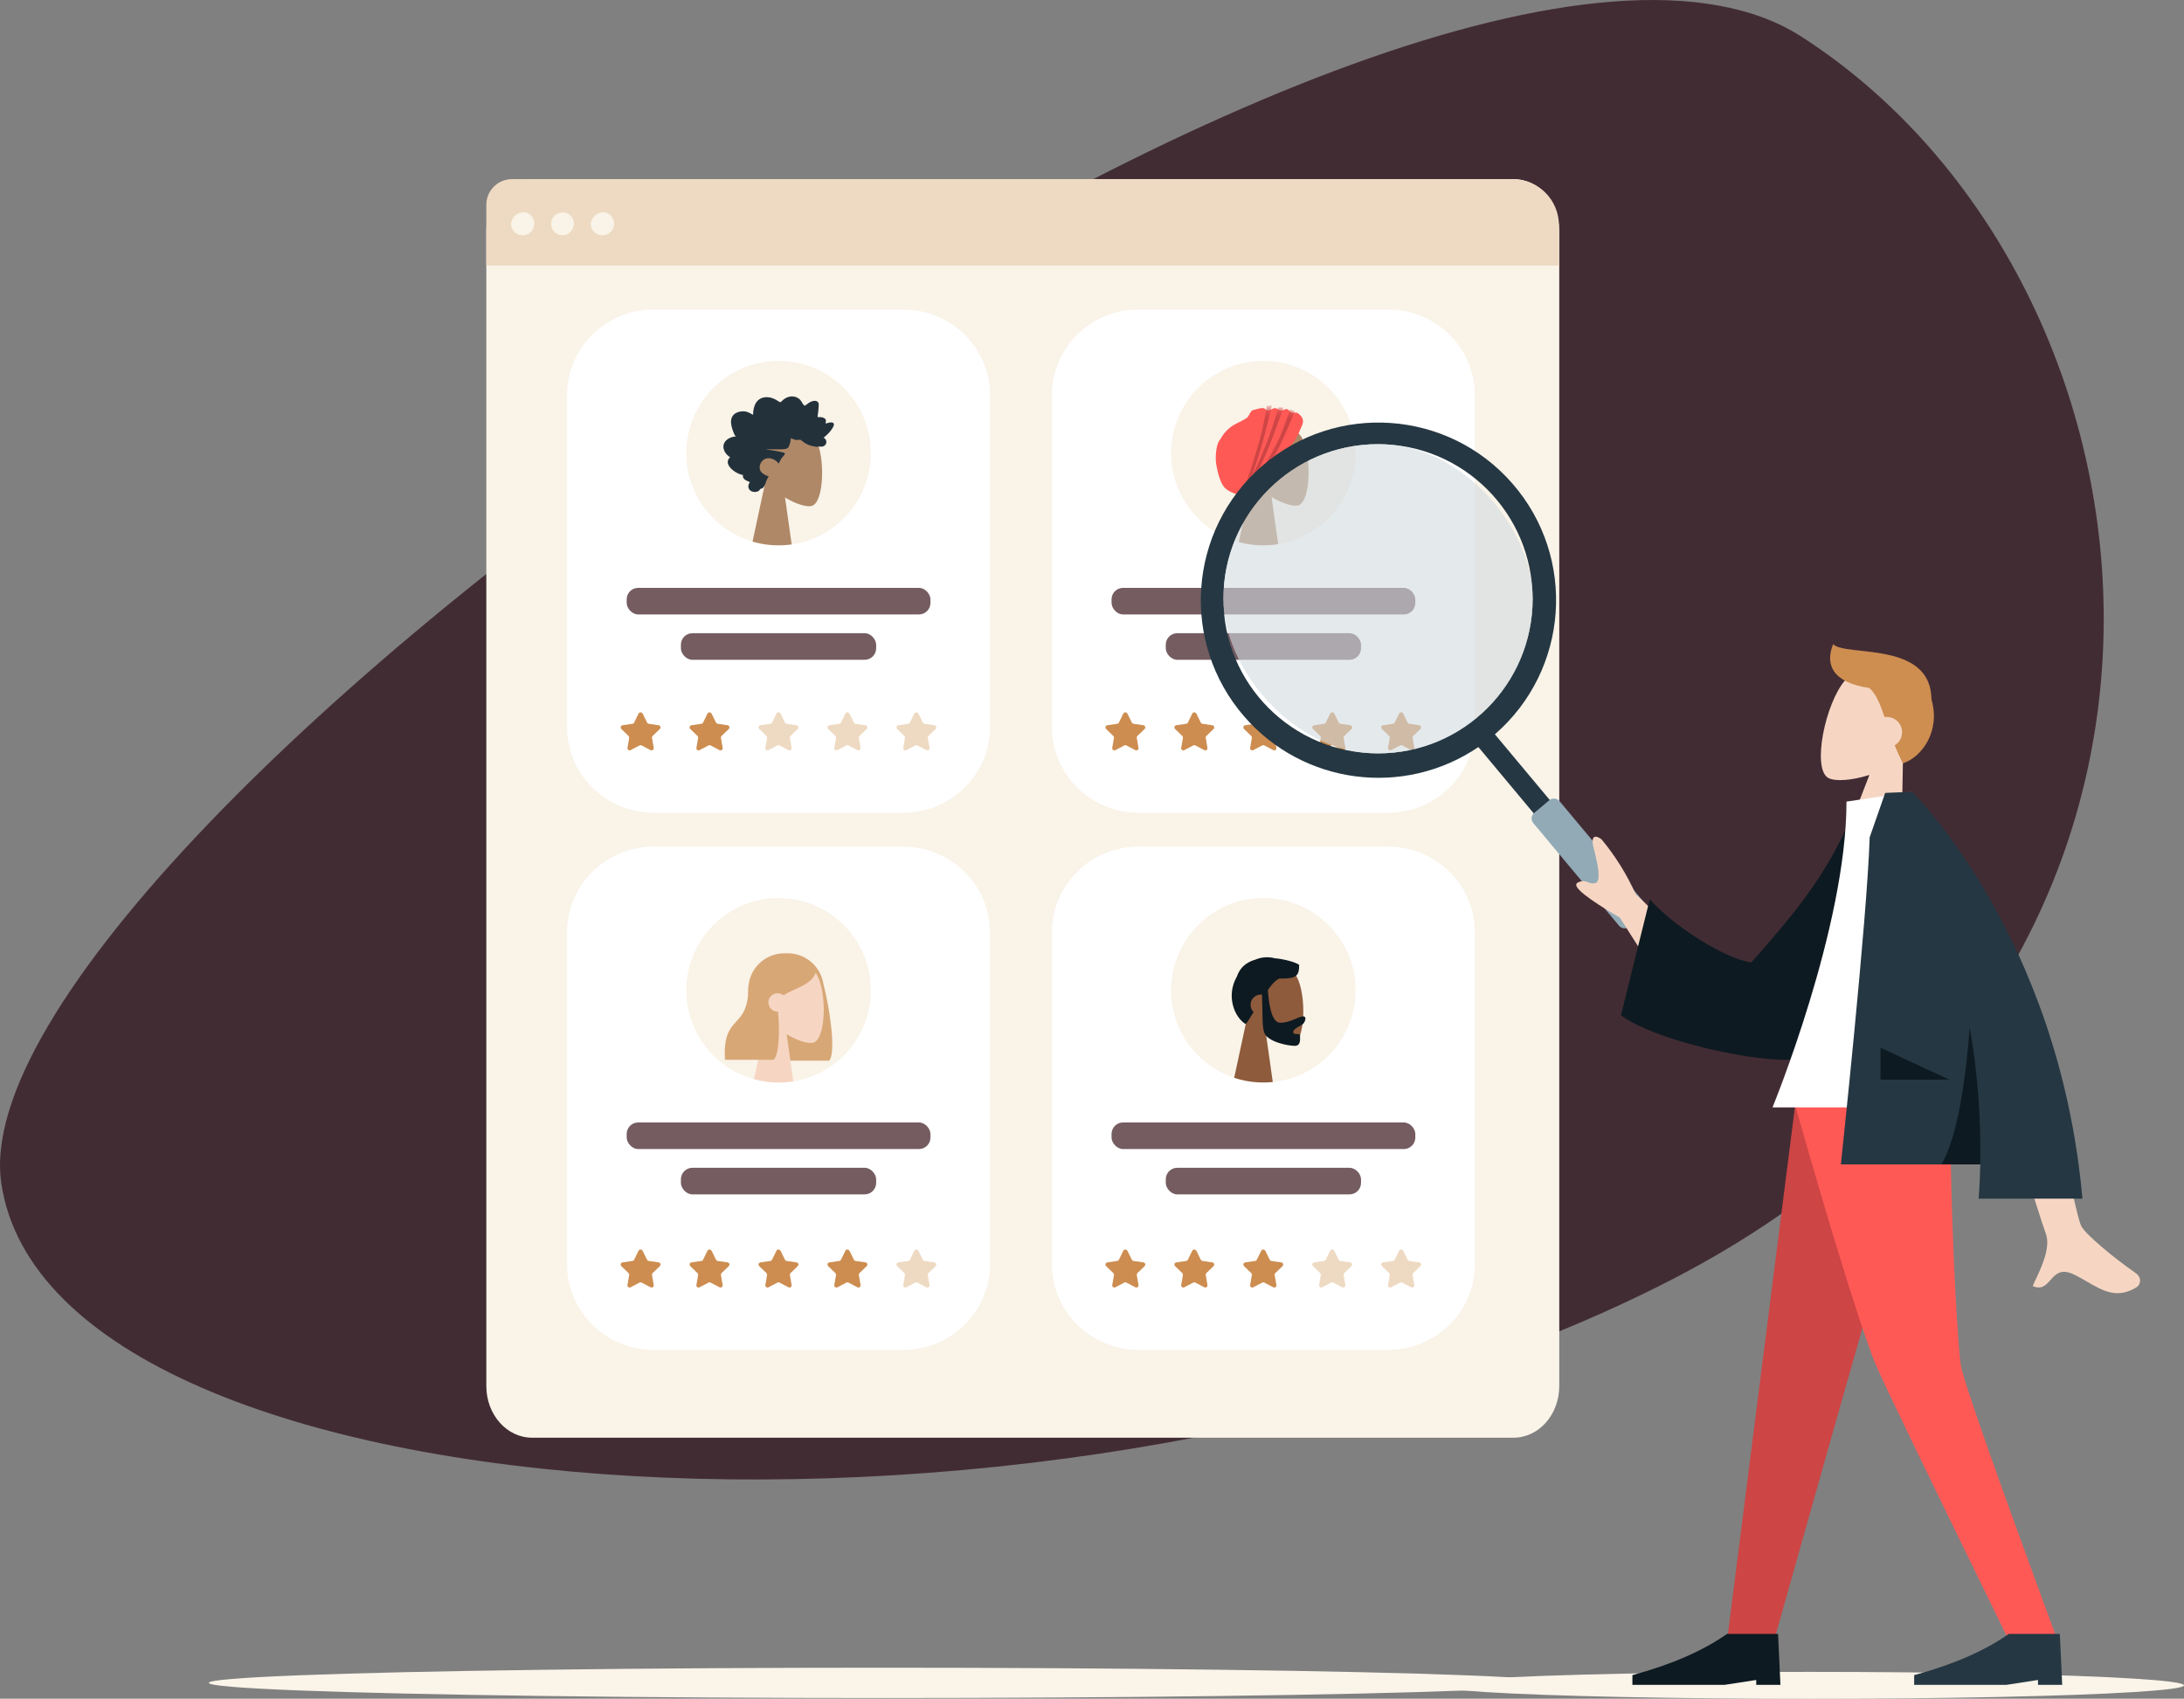 <?xml version="1.0" encoding="UTF-8"?>
<svg xmlns="http://www.w3.org/2000/svg" xmlns:xlink="http://www.w3.org/1999/xlink" id="Calque_2" viewBox="0 0 256.25 199.33">
  <rect x="0" y="0" width="256.25" height="199.33" fill="#808080" stroke="none"/>
  <defs>
    <style>.cls-1{clip-path:url(#clippath);}.cls-2{mask:url(#mask);}.cls-3,.cls-4{fill:#f9f3e8;}.cls-5,.cls-6{fill:#d2dbdf;}.cls-7{clip-path:url(#clippath-1);}.cls-8{clip-path:url(#clippath-4);}.cls-9{clip-path:url(#clippath-3);}.cls-10{clip-path:url(#clippath-2);}.cls-11{opacity:.6;}.cls-12,.cls-13,.cls-14,.cls-15,.cls-16,.cls-17,.cls-18,.cls-19,.cls-20,.cls-21,.cls-22,.cls-23,.cls-24{fill-rule:evenodd;}.cls-12,.cls-13,.cls-14,.cls-15,.cls-16,.cls-17,.cls-18,.cls-19,.cls-20,.cls-21,.cls-22,.cls-23,.cls-24,.cls-4,.cls-25,.cls-26,.cls-27,.cls-6,.cls-28,.cls-29,.cls-30,.cls-31,.cls-32{stroke-width:0px;}.cls-12,.cls-25{fill:#0e1a21;}.cls-13{fill:#422c34;}.cls-14,.cls-26{fill:#253742;}.cls-15{fill:#23313b;}.cls-16{fill:#ce8e50;}.cls-17{fill:#af8867;}.cls-18{fill:#d8a776;}.cls-19{fill:#ce4545;}.cls-20{fill:#cd4545;}.cls-21{fill:#f6d6c3;}.cls-22,.cls-30{fill:#fff;}.cls-23{fill:#ff5956;}.cls-24{fill:#8e5b3c;}.cls-27{fill:#cd8d50;}.cls-28{fill:#91aab6;}.cls-29{fill:#745c61;}.cls-31{fill:#eedac2;}.cls-32{fill:#faf4e9;}</style>
    <clipPath id="clippath">
      <path id="Tracé_6484-2" class="cls-4" d="m91.35,42.35c5.97,0,10.82,4.84,10.82,10.82s-4.84,10.82-10.82,10.82-10.82-4.84-10.82-10.82c0-5.97,4.84-10.82,10.82-10.82,0,0,0,0,0,0"></path>
    </clipPath>
    <clipPath id="clippath-1">
      <path id="Tracé_6484-4" class="cls-4" d="m148.23,42.35c5.97,0,10.82,4.84,10.82,10.82s-4.84,10.82-10.82,10.82-10.82-4.84-10.82-10.82c0-5.97,4.84-10.82,10.82-10.82,0,0,0,0,0,0"></path>
    </clipPath>
    <mask id="mask" x="142.66" y="47.59" width="10.21" height="10.92" maskUnits="userSpaceOnUse">
      <g id="mask-2">
        <path id="path-1-2" class="cls-22" d="m152.64,50.21c.09-.25.67-1.01-.37-1.73-.19-.13-.49,0-.76-.08-.2-.06-.27-.34-.5-.39-.24-.05-.5.18-.77.16-.16-.01-.42-.27-.59-.28-.31-.02-.58.26-.88.28-.17.01-.37-.27-.55-.28-.42-.04-.8.16-1.17.22-.34.05-.5.75-.75.92-.79.52-1.4.66-2.04,1.19-.76.63-.9,1.1-1.22,1.52-.31.42-.51,1.9-.32,2.85.11.56.39,2.09,1.02,2.68.86.81,2.61,1.05,2.77.94.72-.5,2.33-3.27,3.48-4.25.84-.72,2.11-2.22,2.64-3.74Z"></path>
      </g>
    </mask>
    <clipPath id="clippath-2">
      <path id="Tracé_6484-6" class="cls-4" d="m91.35,105.38c5.97,0,10.82,4.84,10.82,10.82s-4.84,10.82-10.82,10.82-10.82-4.84-10.82-10.82c0-5.97,4.84-10.82,10.82-10.82,0,0,0,0,0,0"></path>
    </clipPath>
    <clipPath id="clippath-3">
      <path id="Tracé_6484-8" class="cls-4" d="m148.23,105.38c5.97,0,10.82,4.84,10.82,10.82s-4.84,10.82-10.82,10.82-10.82-4.84-10.82-10.82c0-5.97,4.84-10.82,10.82-10.82,0,0,0,0,0,0"></path>
    </clipPath>
    <clipPath id="clippath-4">
      <rect class="cls-6" x="143.55" y="52.12" width="36.28" height="36.28" rx="18.14" ry="18.14"></rect>
    </clipPath>
  </defs>
  <g id="Illustrations">
    <ellipse class="cls-32" cx="212.32" cy="197.76" rx="43.93" ry="1.58"></ellipse>
    <path id="Tracé_6481" class="cls-13" d="m.16,138.9C-5.93,98.53,166.73-24.43,211.38,4.31c44.65,28.74,54.88,109.64-15.14,145.79C126.22,186.26,6.24,179.28.16,138.9"></path>
    <ellipse class="cls-32" cx="103.54" cy="197.47" rx="79.04" ry="1.78"></ellipse>
    <path id="Tracé_6482" class="cls-4" d="m62.42,21.02h115.17c2.96,0,5.36,2.71,5.36,6.06h0v135.56c0,3.35-2.4,6.06-5.36,6.06H62.42c-2.96,0-5.36-2.71-5.36-6.06h0V27.08c0-3.35,2.4-6.06,5.36-6.06h0"></path>
    <path id="Tracé_6487" class="cls-31" d="m57.06,24.03c0-1.66,1.35-3.01,3.01-3.01h117.42c3,0,5.42,2.43,5.42,5.42v4.72H57.06v-7.14h0Z"></path>
    <path id="Tracé_6488" class="cls-4" d="m61.63,24.91c.74.17,1.2.9,1.03,1.64s-.9,1.2-1.64,1.03c-.62-.14-1.06-.69-1.07-1.33.1-.83.84-1.42,1.67-1.34"></path>
    <path id="Tracé_6489" class="cls-4" d="m66,24.92c.74,0,1.34.6,1.34,1.34s-.6,1.34-1.34,1.34-1.34-.6-1.34-1.34c0-.74.6-1.34,1.34-1.34h0"></path>
    <path id="Tracé_6490" class="cls-4" d="m70.99,24.91c.74.17,1.2.9,1.03,1.64-.17.74-.9,1.2-1.64,1.03-.62-.14-1.06-.69-1.07-1.33.1-.83.84-1.42,1.67-1.34"></path>
    <path id="Tracé_6483" class="cls-30" d="m76.71,36.32h29.27c5.62,0,10.18,4.5,10.18,10.05v38.95c0,5.55-4.56,10.05-10.18,10.05h-29.27c-5.62,0-10.18-4.5-10.18-10.05h0v-38.96c0-5.55,4.56-10.05,10.18-10.05,0,0,0,0,0,0"></path>
    <path id="Tracé_6484" class="cls-3" d="m91.35,42.35c5.97,0,10.82,4.84,10.82,10.82s-4.84,10.82-10.82,10.82-10.82-4.84-10.82-10.82c0-5.97,4.84-10.82,10.82-10.82,0,0,0,0,0,0"></path>
    <g class="cls-1">
      <g id="Head_Front_Rad">
        <g id="Head">
          <path class="cls-17" d="m89.82,56.46c-.91-1.06-1.52-2.37-1.42-3.83.3-4.21,6.16-3.29,7.3-1.16,1.14,2.13,1.01,7.52-.47,7.9-.59.15-1.84-.22-3.12-.99l.8,5.66h-4.72l1.63-7.58Z"></path>
        </g>
        <path id="hair" class="cls-15" d="m86.34,51.22c-.15-.15-.24-.37-.31-.57-.07-.21-.15-.43-.2-.65-.1-.44-.1-.95.22-1.3.25-.28.63-.4.98-.43.23-.02.47.01.7.09.22.07.41.22.63.31,0-.48.09-.98.33-1.38.23-.39.6-.61,1.03-.67.43-.06.86.04,1.25.25.1.05.19.11.29.17.08.05.16.12.25.14.1.02.15-.03.22-.11.08-.09.16-.16.26-.23.41-.3.94-.42,1.41-.24.22.08.43.22.57.42.13.17.22.44.41.56.08.05.13-.02.2-.07.1-.07.21-.16.31-.23.15-.1.31-.18.48-.22.25-.06.6-.04.68.29.03.12,0,.26,0,.38-.01.17-.02.34-.04.52-.01.13-.03.26-.05.39-.01.07-.05.2-.02.26.04.09.21.04.28.04.14,0,.29.03.42.09.1.05.21.12.25.23.03.07.02.15,0,.22-.02.09,0,.14.01.23.19-.09.86-.3.94.04.03.11-.04.24-.08.34-.08.17-.2.32-.31.47-.24.31-.52.57-.82.8.36.16.45.63.14.91-.14.12-.32.15-.49.14-.06,0-.15-.03-.2-.02-.03,0-.06.03-.09.03-.24.02-.52-.04-.75-.1-.42-.1-.82-.3-1.15-.6-.08-.08-.15-.12-.27-.12-.1,0-.2.03-.29.03-.26,0-.5-.12-.74-.21-.01.33-.11.69-.24.98-.11.24-.34.28-.56.3-.72.07-1.44,0-2.16,0,.7.16,1.42.22,2.11.41.31.08.07.29-.06.44-.22.24-.38.54-.5.85-.34-.44-.94-.74-1.48-.6-.59.15-1,.95-.63,1.52.22.33.61.46.94.6-.26.27-.32.66-.47.99-.08.16-.18.35-.35.41-.06.02-.14.02-.19.07-.06.06-.08.13-.15.19-.31.22-.8.2-1.08-.08-.25-.26-.19-.66.02-.93-.33-.14-.94-.32-.81-.84-.72-.05-2.48-1.22-1.51-2.08-.53-.3-1.02-1.04-.68-1.69.26-.5.88-.72,1.38-.75"></path>
      </g>
    </g>
    <path class="cls-27" d="m75.4,83.73l.52,1.06c.04.08.11.13.19.14l1.17.17c.21.03.29.29.14.44l-.85.82c-.06.06-.09.14-.07.23l.2,1.16c.04.21-.18.37-.37.27l-1.05-.55c-.07-.04-.16-.04-.24,0l-1.05.55c-.19.1-.41-.06-.37-.27l.2-1.16c.01-.08-.01-.17-.07-.23l-.85-.82c-.15-.15-.07-.41.14-.44l1.17-.17c.08-.01.16-.06.19-.14l.52-1.06c.09-.19.37-.19.46,0Z"></path>
    <path class="cls-27" d="m83.49,83.73l.52,1.06c.04.08.11.13.19.14l1.17.17c.21.03.29.29.14.44l-.85.82c-.06.06-.09.14-.07.23l.2,1.16c.04.21-.18.37-.37.27l-1.05-.55c-.07-.04-.16-.04-.24,0l-1.05.55c-.19.1-.41-.06-.37-.27l.2-1.16c.01-.08-.01-.17-.07-.23l-.85-.82c-.15-.15-.07-.41.14-.44l1.17-.17c.08-.01.16-.06.19-.14l.52-1.06c.09-.19.37-.19.46,0Z"></path>
    <path class="cls-31" d="m91.58,83.73l.52,1.06c.04.08.11.13.19.14l1.17.17c.21.03.29.29.14.44l-.85.82c-.06.06-.09.14-.07.23l.2,1.16c.04.21-.18.37-.37.27l-1.05-.55c-.07-.04-.16-.04-.24,0l-1.05.55c-.19.1-.41-.06-.37-.27l.2-1.16c.01-.08-.01-.17-.07-.23l-.85-.82c-.15-.15-.07-.41.14-.44l1.17-.17c.08-.01.16-.06.19-.14l.52-1.06c.09-.19.37-.19.46,0Z"></path>
    <path class="cls-31" d="m99.67,83.73l.52,1.06c.04.08.11.13.19.14l1.17.17c.21.03.29.29.14.44l-.85.82c-.06.06-.09.14-.07.23l.2,1.16c.04.21-.18.37-.37.27l-1.05-.55c-.07-.04-.16-.04-.24,0l-1.05.55c-.19.1-.41-.06-.37-.27l.2-1.16c.01-.08-.01-.17-.07-.23l-.85-.82c-.15-.15-.07-.41.14-.44l1.17-.17c.08-.01.16-.06.19-.14l.52-1.06c.09-.19.37-.19.46,0Z"></path>
    <path class="cls-31" d="m107.76,83.73l.52,1.06c.04.08.11.13.19.14l1.17.17c.21.03.29.29.14.44l-.85.82c-.06.06-.09.14-.07.23l.2,1.16c.04.21-.18.37-.37.27l-1.05-.55c-.07-.04-.16-.04-.24,0l-1.05.55c-.19.1-.41-.06-.37-.27l.2-1.16c.01-.08-.01-.17-.07-.23l-.85-.82c-.15-.15-.07-.41.14-.44l1.17-.17c.08-.01.16-.06.19-.14l.52-1.06c.09-.19.37-.19.46,0Z"></path>
    <path id="Tracé_6483-2" class="cls-30" d="m133.6,36.32h29.27c5.62,0,10.18,4.5,10.18,10.05v38.95c0,5.55-4.56,10.05-10.18,10.05h-29.27c-5.62,0-10.18-4.5-10.18-10.05h0v-38.96c0-5.55,4.56-10.05,10.18-10.05,0,0,0,0,0,0"></path>
    <path id="Tracé_6484-3" class="cls-3" d="m148.23,42.35c5.97,0,10.82,4.84,10.82,10.82s-4.84,10.82-10.82,10.82-10.82-4.84-10.82-10.82c0-5.97,4.84-10.82,10.82-10.82,0,0,0,0,0,0"></path>
    <g class="cls-7">
      <g id="Head_Front_Turban2">
        <g id="Head-2">
          <path class="cls-17" d="m146.9,56.4c-.91-1.06-1.52-2.37-1.42-3.83.3-4.21,6.16-3.29,7.3-1.16,1.14,2.13,1.01,7.52-.47,7.9-.59.15-1.84-.22-3.12-.99l.8,5.66h-4.72l1.63-7.58Z"></path>
        </g>
        <g id="Turban">
          <g id="Path">
            <path id="path-1" class="cls-23" d="m152.64,50.21c.09-.25.67-1.01-.37-1.73-.19-.13-.49,0-.76-.08-.2-.06-.27-.34-.5-.39-.24-.05-.5.18-.77.16-.16-.01-.42-.27-.59-.28-.31-.02-.58.26-.88.28-.17.01-.37-.27-.55-.28-.42-.04-.8.16-1.17.22-.34.05-.5.75-.75.92-.79.52-1.4.66-2.04,1.19-.76.63-.9,1.1-1.22,1.52-.31.42-.51,1.9-.32,2.85.11.56.39,2.09,1.02,2.68.86.81,2.61,1.05,2.77.94.72-.5,2.33-3.27,3.48-4.25.84-.72,2.11-2.22,2.64-3.74Z"></path>
          </g>
          <g class="cls-2">
            <path id="Shade" class="cls-19" d="m146.84,56.08c.52-1.14,1.18-2.61,1.78-4.12.43-1.08.89-2.46,1.38-4.15h.59c-.92,2.63-1.62,4.46-2.08,5.5-.75,1.68-1.29,2.95-1.71,3.8.72-1.05,1.82-2.77,3-5.07.45-.87.97-2.21,1.57-4.02l.54.23c-.91,2.28-1.62,3.87-2.12,4.77-1.62,2.94-3.18,4.71-3.72,5.21-.09.09-.13.11-.1.06,0,0-.01,0-.02-.01-.04.06-.08.11-.11.15-.55.63.85-2.86,1.88-6.52.32-1.12.63-2.54.93-4.27l.58-.06c-.64,2.71-1.14,4.61-1.49,5.69-.36,1.1-.65,2.03-.9,2.79Z"></path>
          </g>
        </g>
      </g>
    </g>
    <path class="cls-27" d="m132.28,83.73l.52,1.06c.04.08.11.13.19.14l1.17.17c.21.03.29.29.14.44l-.85.82c-.06.06-.09.14-.07.23l.2,1.16c.04.21-.18.37-.37.27l-1.05-.55c-.07-.04-.16-.04-.24,0l-1.05.55c-.19.1-.41-.06-.37-.27l.2-1.16c.01-.08-.01-.17-.07-.23l-.85-.82c-.15-.15-.07-.41.14-.44l1.17-.17c.08-.01.16-.06.19-.14l.52-1.06c.09-.19.37-.19.46,0Z"></path>
    <path class="cls-27" d="m140.37,83.73l.52,1.06c.04.08.11.13.19.14l1.17.17c.21.03.29.29.14.44l-.85.82c-.06.06-.09.14-.07.23l.2,1.16c.04.21-.18.37-.37.27l-1.05-.55c-.07-.04-.16-.04-.24,0l-1.05.55c-.19.1-.41-.06-.37-.27l.2-1.16c.01-.08-.01-.17-.07-.23l-.85-.82c-.15-.15-.07-.41.14-.44l1.17-.17c.08-.01.16-.06.19-.14l.52-1.06c.09-.19.37-.19.46,0Z"></path>
    <path class="cls-27" d="m148.46,83.73l.52,1.06c.04.08.11.13.19.14l1.17.17c.21.03.29.29.14.44l-.85.82c-.06.06-.09.14-.07.23l.2,1.16c.04.21-.18.37-.37.27l-1.05-.55c-.07-.04-.16-.04-.24,0l-1.05.55c-.19.1-.41-.06-.37-.27l.2-1.16c.01-.08-.01-.17-.07-.23l-.85-.82c-.15-.15-.07-.41.14-.44l1.17-.17c.08-.01.16-.06.19-.14l.52-1.06c.09-.19.37-.19.46,0Z"></path>
    <path class="cls-27" d="m156.55,83.73l.52,1.06c.04.08.11.13.19.14l1.17.17c.21.03.29.29.14.44l-.85.82c-.06.06-.09.14-.07.23l.2,1.16c.04.21-.18.37-.37.27l-1.05-.55c-.07-.04-.16-.04-.24,0l-1.05.55c-.19.1-.41-.06-.37-.27l.2-1.16c.01-.08-.01-.17-.07-.23l-.85-.82c-.15-.15-.07-.41.14-.44l1.17-.17c.08-.01.16-.06.19-.14l.52-1.06c.09-.19.37-.19.46,0Z"></path>
    <path class="cls-27" d="m164.64,83.73l.52,1.06c.04.08.11.13.19.14l1.17.17c.21.03.29.29.14.44l-.85.82c-.06.06-.09.14-.07.23l.2,1.16c.04.21-.18.37-.37.27l-1.05-.55c-.07-.04-.16-.04-.24,0l-1.05.55c-.19.1-.41-.06-.37-.27l.2-1.16c.01-.08-.01-.17-.07-.23l-.85-.82c-.15-.15-.07-.41.14-.44l1.17-.17c.08-.01.16-.06.19-.14l.52-1.06c.09-.19.37-.19.46,0Z"></path>
    <path id="Tracé_6483-3" class="cls-30" d="m76.71,99.35h29.27c5.62,0,10.18,4.5,10.18,10.05v38.95c0,5.55-4.56,10.05-10.18,10.05h-29.27c-5.62,0-10.18-4.5-10.18-10.05h0v-38.96c0-5.55,4.56-10.05,10.18-10.05,0,0,0,0,0,0"></path>
    <path id="Tracé_6484-5" class="cls-3" d="m91.35,105.38c5.97,0,10.82,4.84,10.82,10.82s-4.84,10.82-10.82,10.82-10.82-4.84-10.82-10.82c0-5.97,4.84-10.82,10.82-10.82,0,0,0,0,0,0"></path>
    <g class="cls-10">
      <g id="Head_Front_Long">
        <path id="Hair-Back" class="cls-18" d="m96.61,115.46c.68,2.5,1.56,8.12.66,9h-5.71s0-.02,0-.03c-2.12-.23-3.76-2.03-3.76-4.21v-4.13c0-2.34,1.9-4.23,4.23-4.23h.39c2.12,0,3.88,1.56,4.19,3.6Z"></path>
        <g id="Head-3">
          <path class="cls-21" d="m90.01,119.44c-.91-1.06-1.52-2.37-1.42-3.83.3-4.21,6.16-3.29,7.3-1.16,1.14,2.13,1.01,7.52-.47,7.9-.59.15-1.84-.22-3.12-.99l.8,5.66h-4.72l1.63-7.58Z"></path>
        </g>
        <path id="Hair-Front" class="cls-18" d="m91.29,118.72c.22,2.34.13,5.01-.52,5.64h-5.71c-.32-5.53,2.76-3.39,2.76-8.59.19-.19.37-.37.55-.53v-.15c.98-2.02,2.24-3.04,3.76-3.04,2.28,0,3,1.06,3.61,1.96-.46,1.57-2.24,1.81-3.82,2.78-.19-.15-.42-.24-.68-.24-.6,0-1.08.48-1.08,1.08s.48,1.08,1.08,1.08c.02,0,.03,0,.05,0Z"></path>
      </g>
    </g>
    <path class="cls-27" d="m75.4,146.76l.52,1.06c.04.08.11.13.19.14l1.17.17c.21.03.29.29.14.44l-.85.82c-.06.06-.09.14-.07.23l.2,1.16c.04.21-.18.37-.37.27l-1.05-.55c-.07-.04-.16-.04-.24,0l-1.05.55c-.19.1-.41-.06-.37-.27l.2-1.16c.01-.08-.01-.17-.07-.23l-.85-.82c-.15-.15-.07-.41.14-.44l1.17-.17c.08-.01.16-.06.19-.14l.52-1.06c.09-.19.37-.19.46,0Z"></path>
    <path class="cls-27" d="m83.49,146.76l.52,1.06c.04.08.11.13.19.14l1.17.17c.21.03.29.29.14.44l-.85.82c-.06.06-.09.14-.07.23l.2,1.16c.04.21-.18.37-.37.27l-1.05-.55c-.07-.04-.16-.04-.24,0l-1.05.55c-.19.1-.41-.06-.37-.27l.2-1.16c.01-.08-.01-.17-.07-.23l-.85-.82c-.15-.15-.07-.41.14-.44l1.17-.17c.08-.01.16-.06.19-.14l.52-1.06c.09-.19.37-.19.46,0Z"></path>
    <path class="cls-27" d="m91.58,146.76l.52,1.06c.04.08.11.13.19.14l1.17.17c.21.03.29.29.14.44l-.85.82c-.06.06-.09.14-.07.23l.2,1.16c.04.21-.18.37-.37.27l-1.05-.55c-.07-.04-.16-.04-.24,0l-1.05.55c-.19.1-.41-.06-.37-.27l.2-1.16c.01-.08-.01-.17-.07-.23l-.85-.82c-.15-.15-.07-.41.14-.44l1.17-.17c.08-.01.16-.06.19-.14l.52-1.06c.09-.19.37-.19.46,0Z"></path>
    <path class="cls-27" d="m99.67,146.76l.52,1.06c.04.08.11.13.19.14l1.17.17c.21.03.29.29.14.44l-.85.82c-.06.06-.09.14-.07.23l.2,1.16c.04.21-.18.37-.37.27l-1.05-.55c-.07-.04-.16-.04-.24,0l-1.05.55c-.19.1-.41-.06-.37-.27l.2-1.16c.01-.08-.01-.17-.07-.23l-.85-.82c-.15-.15-.07-.41.14-.44l1.17-.17c.08-.01.16-.06.19-.14l.52-1.06c.09-.19.37-.19.46,0Z"></path>
    <path class="cls-31" d="m107.76,146.76l.52,1.06c.04.08.11.13.19.14l1.17.17c.21.03.29.29.14.44l-.85.82c-.06.06-.09.14-.07.23l.2,1.16c.04.21-.18.37-.37.27l-1.05-.55c-.07-.04-.16-.04-.24,0l-1.05.55c-.19.1-.41-.06-.37-.27l.2-1.16c.01-.08-.01-.17-.07-.23l-.85-.82c-.15-.15-.07-.41.14-.44l1.17-.17c.08-.01.16-.06.19-.14l.52-1.06c.09-.19.37-.19.46,0Z"></path>
    <path id="Tracé_6483-4" class="cls-30" d="m133.6,99.35h29.27c5.62,0,10.18,4.5,10.18,10.05v38.95c0,5.55-4.56,10.05-10.18,10.05h-29.27c-5.62,0-10.18-4.5-10.18-10.05h0v-38.96c0-5.55,4.56-10.05,10.18-10.05,0,0,0,0,0,0"></path>
    <path id="Tracé_6484-7" class="cls-3" d="m148.23,105.38c5.97,0,10.82,4.84,10.82,10.82s-4.84,10.82-10.82,10.82-10.82-4.84-10.82-10.82c0-5.97,4.84-10.82,10.82-10.82,0,0,0,0,0,0"></path>
    <g class="cls-9">
      <g id="Head_Front_Short-Beard">
        <g id="Head-4">
          <path class="cls-24" d="m146.28,119.63c-.91-1.06-1.52-2.37-1.42-3.83.3-4.21,6.16-3.29,7.3-1.16,1.14,2.13,1.01,7.52-.47,7.9-.59.15-1.84-.22-3.12-.99l.8,5.66h-4.72l1.63-7.58Z"></path>
        </g>
        <path id="Hair" class="cls-12" d="m148.76,116.18c.18,2.55.67,3.83,1.45,3.83,1.18,0,2.18-.75,2.7-.75.38,0,.29.47.04.82-.21.29-1.21.57-1.21,1.01s.79.1.79.37c0,.44.14,1.26-.62,1.26s-3.21-.45-3.59-1.59c-.24-.74-.17-2.11-.25-4.43-.05,0-.09,0-.14,0-.66,0-1.2.54-1.2,1.2,0,.34.14.64.36.86-.28.39-.57.99-.93,1.41-1.34-.8-2.34-3.34-1.03-5.59.36-1.1,1.18-1.69,2.14-1.97.78-.33,1.59-.36,2.28-.17,1.34.12,2.54.52,2.88.77,0,1.27-.25,1.65-2.35,1.62-.52.27-.91.74-1.33,1.36Z"></path>
      </g>
    </g>
    <path class="cls-27" d="m132.28,146.76l.52,1.06c.04.08.11.13.19.14l1.17.17c.21.03.29.29.14.44l-.85.82c-.06.06-.09.14-.07.23l.2,1.16c.04.21-.18.37-.37.27l-1.05-.55c-.07-.04-.16-.04-.24,0l-1.05.55c-.19.1-.41-.06-.37-.27l.2-1.16c.01-.08-.01-.17-.07-.23l-.85-.82c-.15-.15-.07-.41.14-.44l1.17-.17c.08-.01.16-.06.19-.14l.52-1.06c.09-.19.37-.19.46,0Z"></path>
    <path class="cls-27" d="m140.37,146.76l.52,1.06c.04.08.11.13.19.14l1.17.17c.21.03.29.29.14.44l-.85.82c-.06.06-.09.14-.07.23l.2,1.16c.04.21-.18.37-.37.27l-1.05-.55c-.07-.04-.16-.04-.24,0l-1.05.55c-.19.1-.41-.06-.37-.27l.2-1.16c.01-.08-.01-.17-.07-.23l-.85-.82c-.15-.15-.07-.41.14-.44l1.17-.17c.08-.01.16-.06.19-.14l.52-1.06c.09-.19.37-.19.46,0Z"></path>
    <path class="cls-27" d="m148.46,146.76l.52,1.06c.04.08.11.13.19.14l1.17.17c.21.03.29.29.14.44l-.85.82c-.06.06-.09.14-.07.23l.2,1.16c.04.21-.18.37-.37.27l-1.05-.55c-.07-.04-.16-.04-.24,0l-1.05.55c-.19.1-.41-.06-.37-.27l.2-1.16c.01-.08-.01-.17-.07-.23l-.85-.82c-.15-.15-.07-.41.14-.44l1.17-.17c.08-.01.16-.06.19-.14l.52-1.06c.09-.19.37-.19.46,0Z"></path>
    <path class="cls-31" d="m156.55,146.76l.52,1.06c.04.08.11.13.19.14l1.17.17c.21.03.29.29.14.44l-.85.82c-.06.06-.09.14-.07.23l.2,1.16c.04.21-.18.37-.37.27l-1.05-.55c-.07-.04-.16-.04-.24,0l-1.05.55c-.19.1-.41-.06-.37-.27l.2-1.16c.01-.08-.01-.17-.07-.23l-.85-.82c-.15-.15-.07-.41.14-.44l1.17-.17c.08-.01.16-.06.19-.14l.52-1.06c.09-.19.37-.19.46,0Z"></path>
    <path class="cls-31" d="m164.64,146.76l.52,1.06c.04.08.11.13.19.14l1.17.17c.21.03.29.29.14.44l-.85.82c-.06.06-.09.14-.07.23l.2,1.16c.04.21-.18.37-.37.27l-1.05-.55c-.07-.04-.16-.04-.24,0l-1.05.55c-.19.1-.41-.06-.37-.27l.2-1.16c.01-.08-.01-.17-.07-.23l-.85-.82c-.15-.15-.07-.41.14-.44l1.17-.17c.08-.01.16-.06.19-.14l.52-1.06c.09-.19.37-.19.46,0Z"></path>
    <rect class="cls-29" x="73.53" y="68.98" width="35.64" height="3.12" rx="1.35" ry="1.35"></rect>
    <rect class="cls-29" x="79.89" y="74.3" width="22.91" height="3.12" rx="1.35" ry="1.35"></rect>
    <rect class="cls-29" x="130.42" y="68.98" width="35.64" height="3.12" rx="1.35" ry="1.35"></rect>
    <rect class="cls-29" x="136.78" y="74.3" width="22.91" height="3.12" rx="1.35" ry="1.35"></rect>
    <rect class="cls-29" x="73.53" y="131.71" width="35.64" height="3.12" rx="1.35" ry="1.35"></rect>
    <rect class="cls-29" x="79.89" y="137.03" width="22.91" height="3.12" rx="1.35" ry="1.35"></rect>
    <rect class="cls-29" x="130.42" y="131.71" width="35.64" height="3.12" rx="1.35" ry="1.35"></rect>
    <rect class="cls-29" x="136.78" y="137.03" width="22.91" height="3.12" rx="1.35" ry="1.35"></rect>
    <path id="Tracé_6535" class="cls-26" d="m175.4,86.16c8.69-7.55,9.62-20.71,2.07-29.4-7.55-8.69-20.71-9.62-29.4-2.07-8.69,7.55-9.62,20.71-2.07,29.4,6.93,7.98,18.72,9.51,27.46,3.57l8.99,10.77,1.88-1.57-8.93-10.69Zm-13.72,2.24c-10.02,0-18.14-8.12-18.14-18.14s8.12-18.14,18.14-18.14,18.14,8.12,18.14,18.14-8.12,18.14-18.14,18.14h0"></path>
    <path id="Tracé_6536" class="cls-28" d="m192.92,107.26l-1.75,1.47c-.37.31-.91.26-1.21-.11l-10.05-12.03c-.31-.37-.26-.91.11-1.21h0l1.75-1.47c.37-.31.91-.26,1.22.11l10.05,12.03c.3.37.25.91-.11,1.21"></path>
    <g class="cls-11">
      <rect class="cls-5" x="143.55" y="52.12" width="36.28" height="36.28" rx="18.14" ry="18.14"></rect>
      <g class="cls-8">
        <g id="Groupe_218">
          <path id="Tracé_6553" class="cls-6" d="m179.83,70.26c0,10.02-8.12,18.14-18.14,18.14s-18.14-8.12-18.14-18.14,8.12-18.14,18.14-18.14,18.14,8.12,18.14,18.14h0"></path>
        </g>
      </g>
    </g>
    <g id="Bottom_Standing_Skinny-Jeans">
      <polygon id="Leg" class="cls-20" points="226 129.59 215.67 165.85 208.13 192.57 202.63 192.57 210.64 129.59 226 129.59"></polygon>
      <path id="Leg-2" class="cls-23" d="m228.76,129.59c.24,18.69,1.05,28.88,1.3,30.58.25,1.7,4.05,12.5,11.38,32.4h-5.7c-9.34-19.1-14.56-29.9-15.64-32.4-1.09-2.51-4.44-12.7-9.5-30.58h18.15Z"></path>
      <g id="Accessories_Shoe_Flat-Pointy">
        <path id="Shoe" class="cls-14" d="m241.96,197.7l-.28-5.98h-5.98c-2.84,1.99-6.54,3.61-11.11,4.84v1.14s10.83,0,10.83,0l3.7-.57v.57s2.85,0,2.85,0Z"></path>
      </g>
      <g id="Accessories_Shoe_Flat-Pointy-2">
        <path id="Shoe-2" class="cls-12" d="m208.9,197.7l-.28-5.98h-5.98c-2.84,1.99-6.54,3.61-11.11,4.84v1.14s10.83,0,10.83,0l3.7-.57v.57s2.85,0,2.85,0Z"></path>
      </g>
    </g>
    <g id="Head_Front_Short-1">
      <g id="Head-5">
        <path class="cls-21" d="m223.28,88.93c1.66-1.22,2.98-2.89,3.32-5.02.99-6.15-7.74-6.78-10.09-4.11-2.35,2.67-3.96,10.46-1.97,11.5.79.41,2.72.3,4.8-.37l-3.05,7.86,6.78,1.58.21-11.43Z"></path>
      </g>
      <path id="Hair-2" class="cls-16" d="m219.33,80.73c.83.75,1.27,1.91,1.78,3.41.22-.03.44-.02.67.03.97.23,1.57,1.19,1.34,2.16-.11.49-.42.89-.82,1.13.27.67.59,1.37.96,2.11,2.22-.71,4.45-3.77,3.36-7.49-.06-6.94-10.06-4.98-11.54-6.49-.94,2.3-.16,4.5,4.24,5.14Z"></path>
    </g>
    <path id="Tracé_6546" class="cls-21" d="m244.2,143.87c-.95-1.93-4.19-20.74-4.19-20.74l-6.78.03s6.28,20.28,6.78,21.52c.65,1.61-.45,3.95-1.2,5.54-.12.24-.22.47-.31.68,1.04.47,1.54-.1,2.07-.69.6-.67,1.22-1.38,2.7-.69.57.27,1.11.58,1.64.89,1.83,1.06,3.51,2.04,5.79.63.36-.22.76-1.06-.2-1.72-2.39-1.64-5.83-4.5-6.3-5.44"></path>
    <path id="Tracé_6547" class="cls-21" d="m191.92,104.92l9.28,8.88-5.18,3.24-5.96-9.36c-3.86-2.26-5.54-3.61-5.04-4.05.4-.28.91-.31,1.34-.09.29.14.62.16.92.05.58-.36.17-2.27-.29-4.06-.46-1.79.44-1.41.92-1.04,1.62,1.95,2.97,4.12,4.01,6.44"></path>
    <path id="Tracé_6548" class="cls-25" d="m220.73,94.66l-2.81-.48c-3.09,7.72-6.41,11.94-12.45,18.76-3.17-.48-9.15-4.29-11.9-7.42l-3.38,13.6c3.54,2.82,15.79,5.69,20.55,5.18,1.88-2.59,10.28-20.08,9.99-29.64"></path>
    <path id="Tracé_6549" class="cls-22" d="m232.97,129.94h-25s8.68-21.12,8.68-35.88l7.54-1.12c5.93,9.53,7.6,21.26,8.77,37"></path>
    <path id="Tracé_6550" class="cls-14" d="m244.33,140.65c-2.73-30.84-19.96-47.72-19.96-47.72h0s0,0,0,0h-.49c-.88.03-2.69.11-2.69.11l-1.82,5.21c-.29,9.52-3.38,38.38-3.38,38.38h16.36c-.03,1.32-.09,2.67-.19,4.02h12.18Z"></path>
    <path id="Tracé_6551" class="cls-12" d="m232.34,136.63c.11-5.38-.3-10.76-1.23-16.07-.45,5.81-1.38,12.8-3.32,16.07h4.56Z"></path>
    <path id="Tracé_6552" class="cls-12" d="m228.72,126.69l-8.08-3.75v3.75h8.08Z"></path>
  </g>
</svg>
